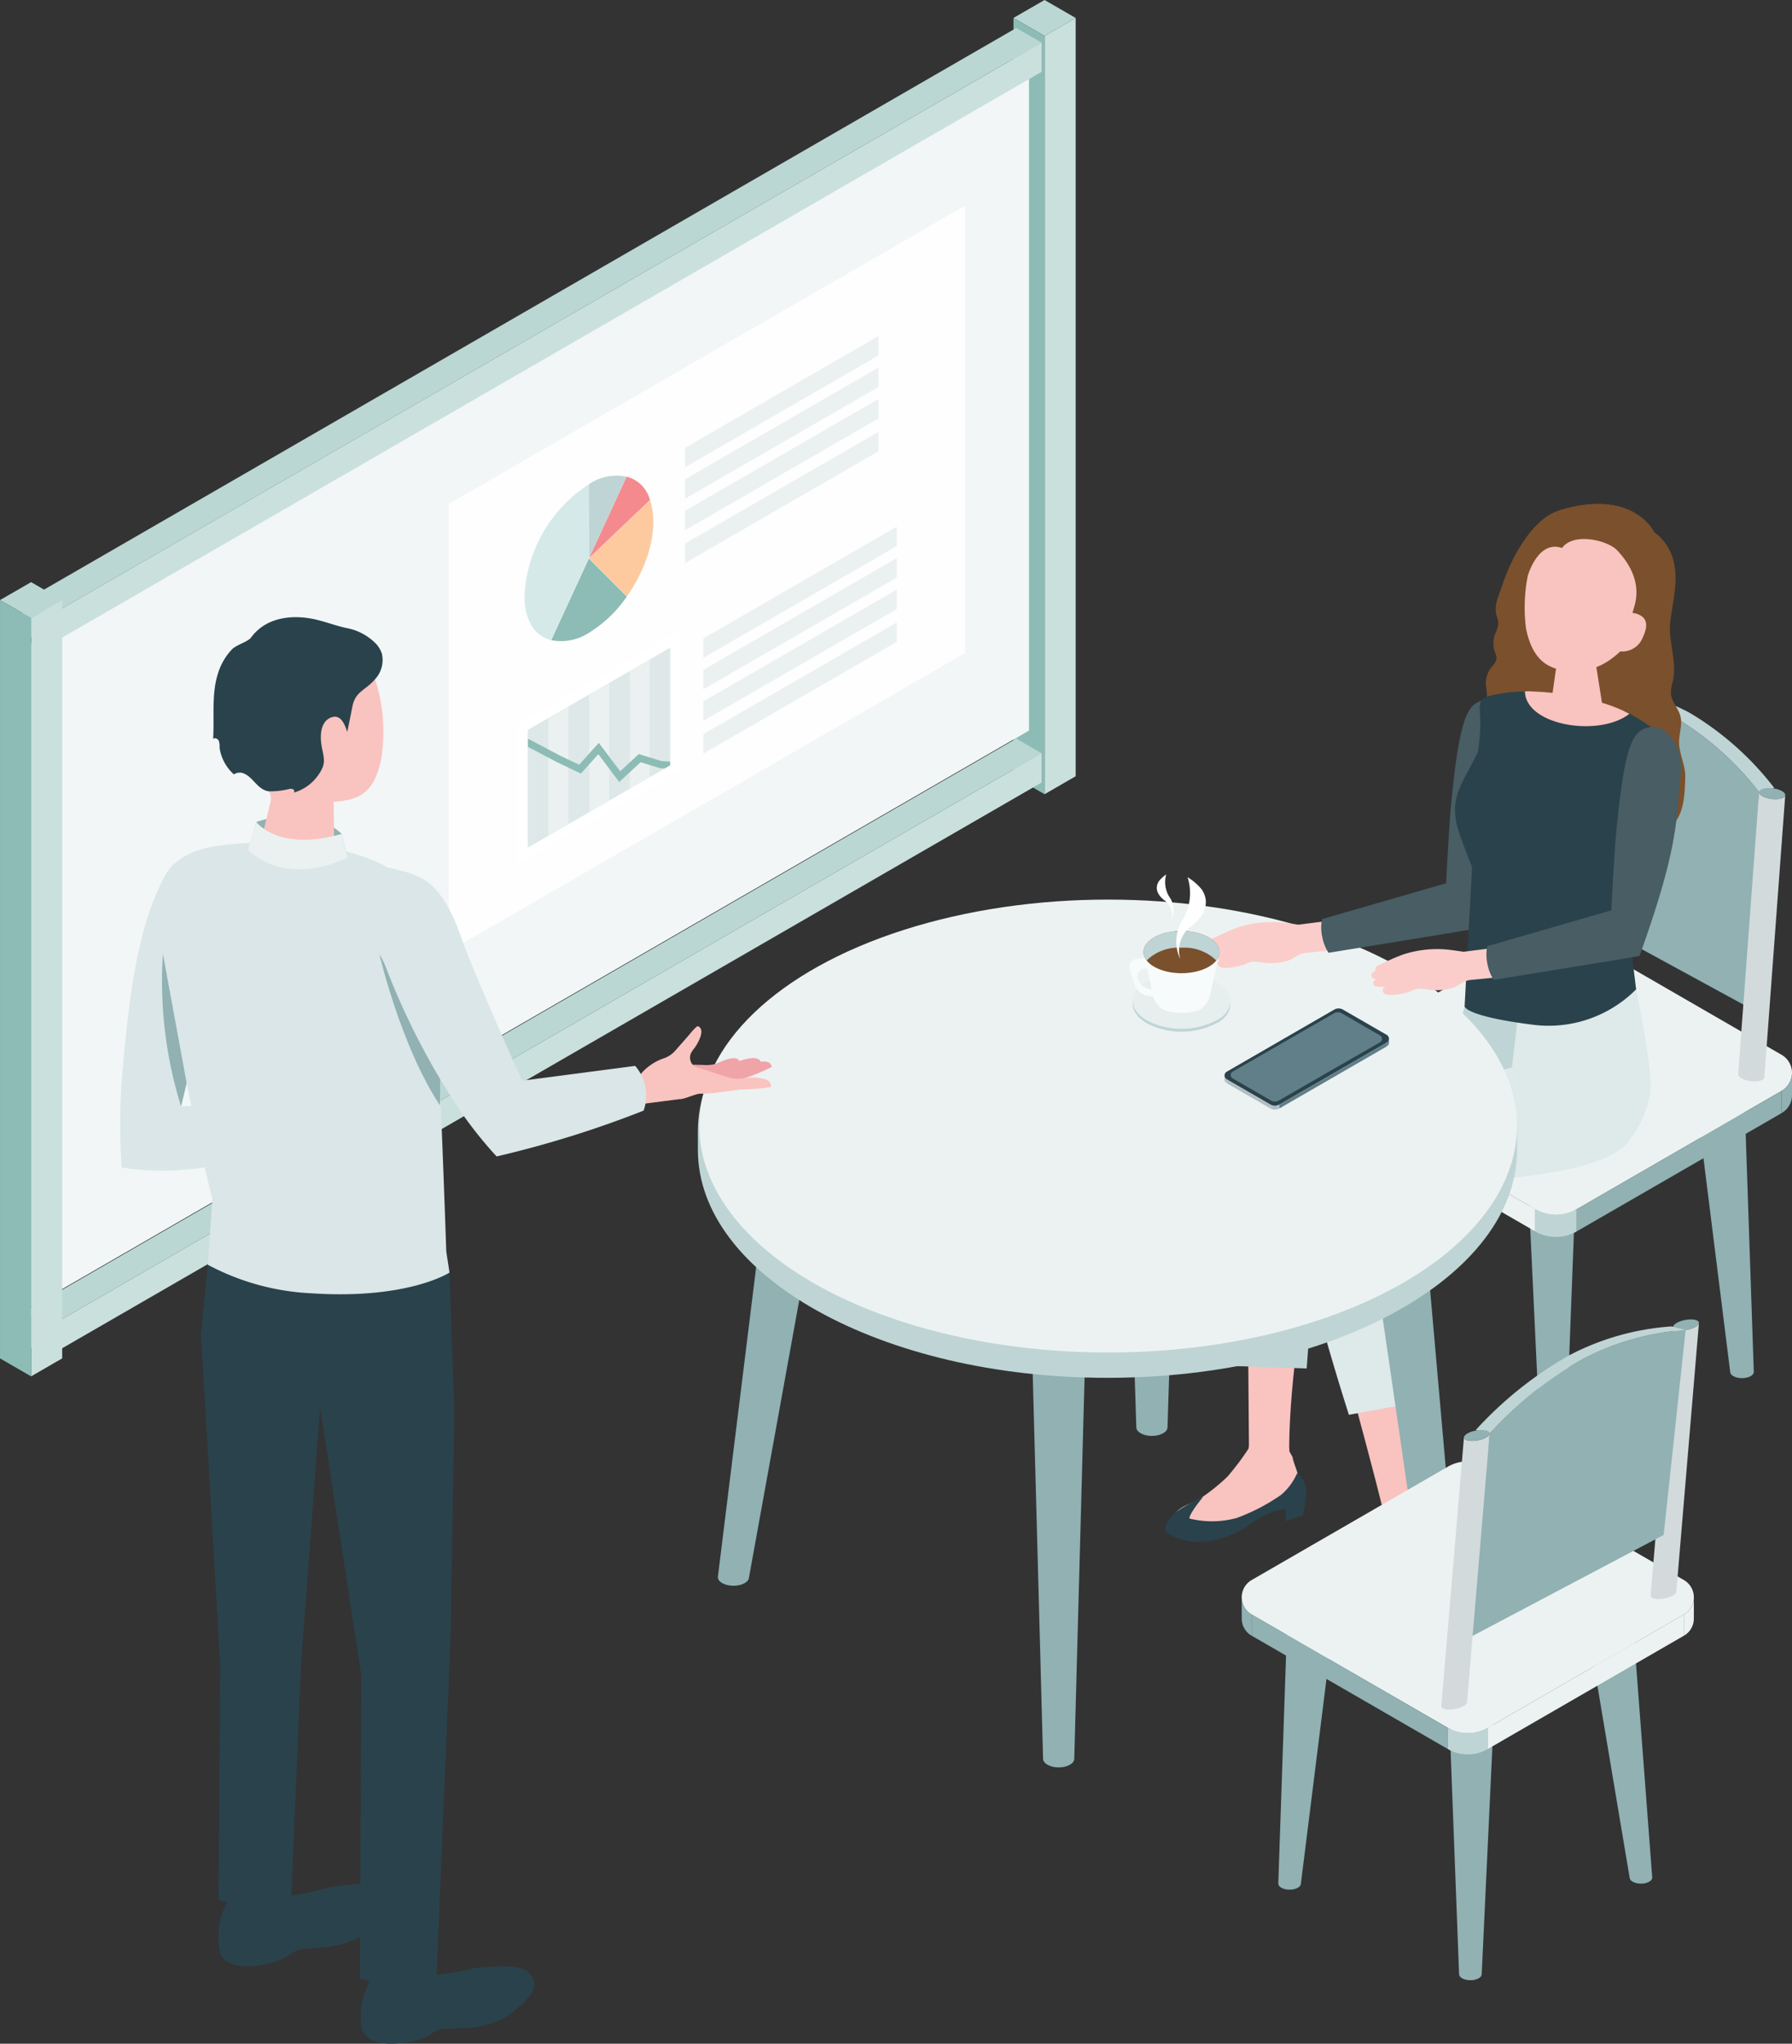 <svg xmlns="http://www.w3.org/2000/svg" xmlns:xlink="http://www.w3.org/1999/xlink" width="177.547" height="202.375" viewBox="0 0 177.547 202.375">
  <rect x="0" y="0" width="177.547" height="202.375" fill="#333333" stroke="none"/>
  <defs>
    <clipPath id="clip-path">
      <path id="SVGID" d="M488.119,735.774l14.088-8.134v11.62l-14.088,8.134Z" transform="translate(-488.119 -727.64)" fill="none"/>
    </clipPath>
  </defs>
  <g id="グループ_17358" data-name="グループ 17358" transform="translate(-54.082)">
    <g id="グループ_445" data-name="グループ 445" transform="translate(54.082)">
      <g id="グループ_437" data-name="グループ 437">
        <g id="グループ_433" data-name="グループ 433" transform="translate(100.411)">
          <path id="パス_1680" data-name="パス 1680" d="M602.774,584.71l-3.081,1.778-3.081-1.778,3.081-1.779Z" transform="translate(-596.613 -582.932)" fill="#bad7d3"/>
          <path id="パス_1681" data-name="パス 1681" d="M603.562,588.722l3.081-1.778v75.088l-3.081,1.779Z" transform="translate(-600.481 -585.165)" fill="#cae0dd"/>
          <path id="パス_1682" data-name="パス 1682" d="M599.694,588.722l-3.081-1.778v75.088l3.081,1.779Z" transform="translate(-596.613 -585.165)" fill="#8cbcb5"/>
        </g>
        <path id="パス_1683" data-name="パス 1683" d="M377.076,654.985l98.87-57.082v65.707l-98.87,57.082Z" transform="translate(-373.995 -591.265)" fill="#f2f6f6"/>
        <g id="グループ_434" data-name="グループ 434" transform="translate(2.179 73.141)">
          <path id="パス_1684" data-name="パス 1684" d="M476.059,749.356,377.55,806.23l-2.508-1.448,98.51-56.875Z" transform="translate(-375.042 -747.908)" fill="#bad7d3"/>
          <path id="パス_1685" data-name="パス 1685" d="M380.7,808.048l98.51-56.874v2.9L380.7,810.944Z" transform="translate(-378.191 -749.726)" fill="#cae0dd"/>
          <path id="パス_1686" data-name="パス 1686" d="M377.55,877.642l-2.508-1.448v2.9l2.508,1.448Z" transform="translate(-375.042 -819.32)" fill="#8cbcb5"/>
        </g>
        <g id="グループ_435" data-name="グループ 435" transform="translate(2.179 2.767)">
          <path id="パス_1687" data-name="パス 1687" d="M476.059,590.621,377.55,647.5l-2.508-1.448,98.51-56.875Z" transform="translate(-375.042 -589.173)" fill="#bad7d3"/>
          <path id="パス_1688" data-name="パス 1688" d="M380.7,649.314l98.51-56.875v2.9L380.7,652.209Z" transform="translate(-378.191 -590.991)" fill="#cae0dd"/>
          <path id="パス_1689" data-name="パス 1689" d="M377.55,718.908l-2.508-1.448v2.9l2.508,1.448Z" transform="translate(-375.042 -660.585)" fill="#8cbcb5"/>
        </g>
        <g id="グループ_436" data-name="グループ 436" transform="translate(0 57.645)">
          <path id="パス_1690" data-name="パス 1690" d="M376.288,714.733l-3.08,1.779-3.08-1.779,3.08-1.779Z" transform="translate(-370.127 -712.955)" fill="#bad7d3"/>
          <path id="パス_1691" data-name="パス 1691" d="M377.076,718.745l3.08-1.778v75.088l-3.08,1.779Z" transform="translate(-373.995 -715.188)" fill="#cae0dd"/>
          <path id="パス_1692" data-name="パス 1692" d="M373.208,718.745l-3.08-1.778v75.088l3.08,1.779Z" transform="translate(-370.127 -715.188)" fill="#8cbcb5"/>
        </g>
      </g>
      <g id="グループ_444" data-name="グループ 444" transform="translate(44.461 20.368)">
        <path id="パス_1693" data-name="パス 1693" d="M470.414,658.41l51.156-29.535v44.3l-51.156,29.535Z" transform="translate(-470.414 -628.875)" fill="#fff" opacity="0.9"/>
        <g id="グループ_442" data-name="グループ 442" transform="translate(6.77 42.037)">
          <path id="パス_1694" data-name="パス 1694" d="M485.683,733l16.114-9.3v13.955l-16.114,9.3Z" transform="translate(-485.683 -723.693)" fill="#fff" opacity="0.5"/>
          <g id="グループ_441" data-name="グループ 441" transform="translate(1.08 1.75)">
            <path id="パス_1695" data-name="パス 1695" d="M488.119,735.774l14.088-8.134v11.62l-14.088,8.134Z" transform="translate(-488.119 -727.64)" fill="#cae0dd"/>
            <path id="パス_1696" data-name="パス 1696" d="M515.357,728.8l2.013-1.162v11.62l-2.013,1.162Z" transform="translate(-503.281 -727.64)" fill="#dee8e8"/>
            <path id="パス_1697" data-name="パス 1697" d="M510.817,731.423l2.013-1.162v11.62l-2.013,1.162Z" transform="translate(-500.754 -729.099)" fill="#ebf1f1"/>
            <path id="パス_1698" data-name="パス 1698" d="M506.278,734.044l2.013-1.162V744.5l-2.013,1.162Z" transform="translate(-498.227 -730.558)" fill="#dee8e8"/>
            <path id="パス_1699" data-name="パス 1699" d="M501.738,736.665l2.013-1.162v11.62l-2.013,1.162Z" transform="translate(-495.7 -732.017)" fill="#ebf1f1"/>
            <path id="パス_1700" data-name="パス 1700" d="M497.2,739.286l2.013-1.162v11.62l-2.013,1.162Z" transform="translate(-493.173 -733.476)" fill="#dee8e8"/>
            <path id="パス_1701" data-name="パス 1701" d="M492.659,741.907l2.013-1.162v11.62l-2.013,1.162Z" transform="translate(-490.646 -734.935)" fill="#ebf1f1"/>
            <path id="パス_1702" data-name="パス 1702" d="M488.119,744.528l2.013-1.162v11.62l-2.013,1.162Z" transform="translate(-488.119 -736.394)" fill="#dee8e8"/>
            <g id="グループ_440" data-name="グループ 440">
              <g id="グループ_439" data-name="グループ 439" clip-path="url(#clip-path)">
                <g id="グループ_438" data-name="グループ 438" transform="translate(-0.444 8.935)">
                  <path id="パス_1703" data-name="パス 1703" d="M496.6,752.136l-2.069-2.75-1.725,1.917-2.346-1.115-3.343-1.761.333-.632,3.336,1.758,1.844.877,1.949-2.165,2.116,2.812,1.843-1.7,2.236.687.9.061-.048.713-.982-.067-1.922-.591Z" transform="translate(-487.117 -747.794)" fill="#8cbcb5"/>
                </g>
              </g>
            </g>
          </g>
        </g>
        <g id="グループ_443" data-name="グループ 443" transform="translate(7.503 26.714)">
          <path id="パス_1704" data-name="パス 1704" d="M507.8,694.666l-6.05,5.758,3.76,3.759C507.775,700.971,508.674,697.237,507.8,694.666Z" transform="translate(-495.36 -692.212)" fill="#fdca9f"/>
          <path id="パス_1705" data-name="パス 1705" d="M497.044,707.691l-2.141,4.644-1.585,3.437a5.066,5.066,0,0,0,3.747-.74,12.306,12.306,0,0,0,3.739-3.582Z" transform="translate(-490.666 -699.463)" fill="#8cbcb5"/>
          <path id="パス_1706" data-name="パス 1706" d="M505.485,689.4l-3.719,8.065,6.038-5.747A3.217,3.217,0,0,0,505.485,689.4Z" transform="translate(-495.369 -689.284)" fill="#f58a8e"/>
          <path id="パス_1707" data-name="パス 1707" d="M501.693,690.012l.02,7.3,1-2.159,2.723-5.906A4.876,4.876,0,0,0,501.693,690.012Z" transform="translate(-495.328 -689.131)" fill="#bfd4d5"/>
          <path id="パス_1708" data-name="パス 1708" d="M493.687,691.137a14.01,14.01,0,0,0-6.35,11.007,5.74,5.74,0,0,0,.683,2.951,3.119,3.119,0,0,0,1.957,1.459l3.731-8.091Z" transform="translate(-487.337 -690.248)" fill="#d5e9e9"/>
        </g>
        <path id="パス_1709" data-name="パス 1709" d="M523.232,669.05l19.162-11.063v1.928l-19.162,11.064Z" transform="translate(-499.816 -645.08)" fill="#ebf1f1"/>
        <path id="パス_1710" data-name="パス 1710" d="M523.232,676.081l19.162-11.063v1.928l-19.162,11.064Z" transform="translate(-499.816 -648.994)" fill="#ebf1f1"/>
        <path id="パス_1711" data-name="パス 1711" d="M523.232,683.111l19.162-11.063v1.928l-19.162,11.064Z" transform="translate(-499.816 -652.907)" fill="#ebf1f1"/>
        <path id="パス_1712" data-name="パス 1712" d="M523.232,690.443l19.162-11.063v1.928l-19.162,11.064Z" transform="translate(-499.816 -656.989)" fill="#ebf1f1"/>
        <path id="パス_1713" data-name="パス 1713" d="M527.31,711.627l19.162-11.064v1.928L527.31,713.555Z" transform="translate(-502.086 -668.781)" fill="#ebf1f1"/>
        <path id="パス_1714" data-name="パス 1714" d="M527.31,718.657l19.162-11.063v1.928L527.31,720.585Z" transform="translate(-502.086 -672.694)" fill="#ebf1f1"/>
        <path id="パス_1715" data-name="パス 1715" d="M527.31,725.687l19.162-11.063v1.928L527.31,727.616Z" transform="translate(-502.086 -676.608)" fill="#ebf1f1"/>
        <path id="パス_1716" data-name="パス 1716" d="M527.31,733.019l19.162-11.063v1.928L527.31,734.947Z" transform="translate(-502.086 -680.689)" fill="#ebf1f1"/>
      </g>
    </g>
    <g id="グループ_489" data-name="グループ 489" transform="translate(123.227 49.904)">
      <g id="グループ_455" data-name="グループ 455" transform="translate(61.631 17.332)">
        <g id="グループ_446" data-name="グループ 446" transform="translate(20.508 29.266)">
          <path id="パス_1717" data-name="パス 1717" d="M713.834,800.6c-1.364,0-2.469.511-2.469,1.142l1.206,25.286c0,.344.523.623,1.17.623s1.17-.279,1.17-.623l1.392-25.286C716.3,801.112,715.2,800.6,713.834,800.6Z" transform="translate(-711.365 -800.601)" fill="#617f88"/>
          <ellipse id="楕円形_7" data-name="楕円形 7" cx="2.469" cy="1.142" rx="2.469" ry="1.142" fill="#617f88"/>
        </g>
        <g id="グループ_447" data-name="グループ 447" transform="translate(20.508 46.277)">
          <path id="パス_1718" data-name="パス 1718" d="M713.834,838.972c-1.364,0-2.469.511-2.469,1.142l1.436,30.559c0,.344.524.623,1.17.623s1.17-.279,1.17-.623l1.162-30.559C716.3,839.483,715.2,838.972,713.834,838.972Z" transform="translate(-711.365 -838.972)" fill="#91b1b3"/>
          <ellipse id="楕円形_8" data-name="楕円形 8" cx="2.469" cy="1.142" rx="2.469" ry="1.142" fill="#b0bec3"/>
        </g>
        <g id="グループ_448" data-name="グループ 448" transform="translate(2.282 38.057)">
          <path id="パス_1719" data-name="パス 1719" d="M674.865,820.431c-1.363,0-2.469.511-2.469,1.141l-2.144,28.235c0,.344.524.623,1.17.623s1.17-.279,1.17-.623l4.741-28.235C677.334,820.942,676.229,820.431,674.865,820.431Z" transform="translate(-670.253 -820.431)" fill="#91b1b3"/>
          <path id="パス_1720" data-name="パス 1720" d="M680.025,821.573c0,.63-1.106,1.141-2.469,1.141s-2.469-.511-2.469-1.141,1.106-1.142,2.469-1.142S680.025,820.942,680.025,821.573Z" transform="translate(-672.944 -820.431)" fill="#b0bec3"/>
        </g>
        <g id="グループ_449" data-name="グループ 449" transform="translate(37.073 38.922)">
          <path id="パス_1721" data-name="パス 1721" d="M751.2,822.381c1.364,0,2.469.511,2.469,1.142l.973,28.546c0,.345-.524.623-1.17.623s-1.17-.279-1.17-.623l-3.571-28.546C748.729,822.892,749.835,822.381,751.2,822.381Z" transform="translate(-748.729 -822.381)" fill="#91b1b3"/>
          <path id="パス_1722" data-name="パス 1722" d="M748.729,823.523c0,.63,1.105,1.142,2.469,1.142s2.469-.511,2.469-1.142-1.106-1.142-2.469-1.142S748.729,822.892,748.729,823.523Z" transform="translate(-748.729 -822.381)" fill="#b0bec3"/>
        </g>
        <g id="グループ_451" data-name="グループ 451" transform="translate(0 24.949)">
          <g id="グループ_450" data-name="グループ 450">
            <path id="パス_1723" data-name="パス 1723" d="M690.552,818.419,710.847,806.7a2.061,2.061,0,0,0,0-3.57l-20.294-11.717a4.121,4.121,0,0,0-4.122,0l-20.294,11.717a2.061,2.061,0,0,0,0,3.57l20.294,11.717A4.122,4.122,0,0,0,690.552,818.419Z" transform="translate(-665.106 -790.863)" fill="#ecf2f2"/>
          </g>
          <path id="パス_1724" data-name="パス 1724" d="M687.725,838.306,667.43,826.589v2.2L687.725,840.5Z" transform="translate(-666.4 -810.75)" fill="#ecf2f2"/>
          <path id="パス_1725" data-name="パス 1725" d="M722.5,838.306,742.8,826.589v2.2L722.5,840.5Z" transform="translate(-697.057 -810.75)" fill="#91b1b3"/>
          <path id="パス_1726" data-name="パス 1726" d="M666.137,826.535a2.041,2.041,0,0,1-1.031-1.783v-2.2a2.042,2.042,0,0,0,1.031,1.792Z" transform="translate(-665.106 -808.5)" fill="#ecf2f2"/>
          <path id="パス_1727" data-name="パス 1727" d="M768.279,826.535a2.041,2.041,0,0,0,1.03-1.783v-2.2a2.042,2.042,0,0,1-1.03,1.792Z" transform="translate(-722.538 -808.5)" fill="#91b1b3"/>
          <path id="パス_1728" data-name="パス 1728" d="M717.328,855.213v-2.2a4.121,4.121,0,0,1-4.122,0v2.2A4.122,4.122,0,0,0,717.328,855.213Z" transform="translate(-691.881 -825.462)" fill="#bfd4d5"/>
        </g>
        <g id="グループ_454" data-name="グループ 454" transform="translate(21.615)">
          <g id="グループ_452" data-name="グループ 452">
            <path id="パス_1729" data-name="パス 1729" d="M718.523,734.993c-.021.295.544.6,1.26.684s1.314-.089,1.335-.383-.543-.6-1.26-.685S718.544,734.7,718.523,734.993Z" transform="translate(-716.456 -734.589)" fill="#91b1b3"/>
            <path id="パス_1730" data-name="パス 1730" d="M716.456,763.737l2.067-27.935c-.021.294-.618.466-1.335.383s-1.281-.389-1.26-.684l-2.067,27.936c-.021.294.544.6,1.26.684S716.435,764.032,716.456,763.737Z" transform="translate(-713.861 -735.097)" fill="#d2dadc"/>
          </g>
          <path id="パス_1731" data-name="パス 1731" d="M718.911,758.335l18.565,10.114,1.088-21.291a29.675,29.675,0,0,0-8.368-7.425,23.188,23.188,0,0,0-10.2-2.688Z" transform="translate(-716.672 -735.955)" fill="#91b1b3"/>
          <path id="パス_1732" data-name="パス 1732" d="M721.366,736.51a23.187,23.187,0,0,1,10.2,2.688,29.675,29.675,0,0,1,8.367,7.426l1.494-.426a29.687,29.687,0,0,0-8.367-7.426,23.185,23.185,0,0,0-10.2-2.688Z" transform="translate(-718.039 -735.421)" fill="#bfd4d5"/>
          <g id="グループ_453" data-name="グループ 453" transform="translate(19.824 10.798)">
            <path id="パス_1733" data-name="パス 1733" d="M763.238,759.349c-.021.295.544.6,1.26.684s1.314-.089,1.335-.384-.543-.6-1.26-.684S763.259,759.054,763.238,759.349Z" transform="translate(-761.171 -758.945)" fill="#91b1b3"/>
            <path id="パス_1734" data-name="パス 1734" d="M761.171,788.093l2.067-27.936c-.02.295-.618.466-1.335.384s-1.281-.389-1.26-.684l-2.067,27.935c-.02.295.543.6,1.26.684S761.151,788.388,761.171,788.093Z" transform="translate(-758.576 -759.453)" fill="#d2dadc"/>
          </g>
        </g>
      </g>
      <g id="グループ_460" data-name="グループ 460" transform="translate(46.316 48.064)">
        <g id="グループ_459" data-name="グループ 459">
          <g id="グループ_456" data-name="グループ 456" transform="translate(0.836 44.301)">
            <path id="パス_1735" data-name="パス 1735" d="M643.888,906.562l.32.569c.191.975.772,1.878.665,2.871a2.321,2.321,0,0,1-1.761,2.171l-1.761.315-3.171,1.708a5.162,5.162,0,0,1-4.027.628c-1.093-.348-1.226-.474-1.621-1.31-.494-1.047,1.318-1.678,2.2-2.047a19.454,19.454,0,0,0,3.039-2.388,26.582,26.582,0,0,0,2.179-2.914Z" transform="translate(-632.449 -905.132)" fill="#f9c3c0"/>
            <path id="パス_1736" data-name="パス 1736" d="M653.175,905.264c.039-.77-.737-1.369-2.007-1.426s-1.994.5-2.033,1.266.622,1.464,1.892,1.522S653.136,906.034,653.175,905.264Z" transform="translate(-641.736 -903.834)" fill="#f9c3c0"/>
          </g>
          <path id="パス_1737" data-name="パス 1737" d="M655.711,851.839c-2.954,13.617-2.742,21.843-2.742,21.843l-3.992-.357-.214-26.227S654.847,849.922,655.711,851.839Z" transform="translate(-640.694 -827.95)" fill="#f9c3c0"/>
          <path id="パス_1738" data-name="パス 1738" d="M634.306,914.334s-1.354,1.587-1.365,2.137a9.3,9.3,0,0,0,4.669-.046A19.433,19.433,0,0,0,642,914.151a5.782,5.782,0,0,0,1.612-2.164,2.271,2.271,0,0,1,.883,2,12.986,12.986,0,0,1-.3,2.172l-1.731.578.039-1.142s-1.352-.217-3.812,1.624c-.783.586-4.466,2.654-7.7.817-1.042-.592.065-1.706.646-2.225A17.317,17.317,0,0,1,634.306,914.334Z" transform="translate(-630.562 -864.071)" fill="#2a424b"/>
          <path id="パス_1739" data-name="パス 1739" d="M667.823,811.923s-17.8,4.123-20.365,5.324c-1.494,4.459-1.19,26.068-1.19,26.068l7.026.237,1.549-21.137s16.133-3.257,20.51-2.939l2.2-10.766-8.61-1.025Z" transform="translate(-639.291 -806.01)" fill="#bfd4d5"/>
          <g id="グループ_457" data-name="グループ 457" transform="translate(15.495 49.145)">
            <path id="パス_1740" data-name="パス 1740" d="M675.673,919.892l.151.422c.3.828.947,1.55.965,2.426a2.07,2.07,0,0,1-1.253,2.194l-1.711.049-2.791,2.155a4.49,4.49,0,0,1-3.426,1c-1.066-.182-1.5-.3-1.97-.984-.588-.857,1.036-1.606,1.818-2.024a12.491,12.491,0,0,0,2.217-2.234,9.287,9.287,0,0,0,1.625-1.935l.615-1.285Z" transform="translate(-665.512 -917.498)" fill="#f9c3c0"/>
            <path id="パス_1741" data-name="パス 1741" d="M683.637,917.154c-.065-.723-1.178-2.5-2.371-2.389s-1.5,1.756-1.439,2.479a1.509,1.509,0,0,0,1.769,1.425C682.788,918.556,683.7,917.877,683.637,917.154Z" transform="translate(-673.476 -914.76)" fill="#f9c3c0"/>
          </g>
          <g id="グループ_458" data-name="グループ 458" transform="translate(15.358 26.514)">
            <path id="パス_1742" data-name="パス 1742" d="M673.059,866.934c.6,8.513,1.295,13.49,2.442,21.8-1.492.251-2.49.189-3.984.447-2.36-9.617-4.4-15.709-6.315-25.473Z" transform="translate(-665.203 -863.712)" fill="#f9c3c0"/>
          </g>
          <path id="パス_1743" data-name="パス 1743" d="M666.491,927.358a7.964,7.964,0,0,0-1.166,1.329,5.826,5.826,0,0,0,3.983-.368,31.072,31.072,0,0,0,4.388-2.274,5.78,5.78,0,0,0,1.612-2.164,2.269,2.269,0,0,1,.883,2,4.959,4.959,0,0,1-.129,2.023l-1.767.769-.1-1.183s-.858-.4-2.509,1.545c-.633.746-4.668,3.23-7.9,1.393-1.042-.592-.082-1.369.5-1.889A10.821,10.821,0,0,1,666.491,927.358Z" transform="translate(-648.801 -870.692)" fill="#2a424b"/>
          <path id="パス_1744" data-name="パス 1744" d="M680.546,806.363l11.689-2.455s1.634,7.63,1.411,10.192a10.688,10.688,0,0,1-2.442,5.225c-2.695,2.427-8.371,2.894-14.052,3.608s-9.594,1.324-9.594,1.324l2.8,20.581-6.578,1.2s-6.924-21.4-6.154-27.485c2.975-2.193,22.305-6.905,22.305-6.905Z" transform="translate(-645.595 -803.908)" fill="#dee9e9"/>
        </g>
      </g>
      <g id="グループ_467" data-name="グループ 467" transform="translate(0 39.176)">
        <g id="グループ_465" data-name="グループ 465" transform="translate(1.977 10.211)">
          <g id="グループ_461" data-name="グループ 461" transform="translate(40.173)">
            <path id="パス_1745" data-name="パス 1745" d="M624,806.89c-1.564,0-2.831.7-2.831,1.574l1.285,40.466c0,.474.692.859,1.545.859s1.546-.385,1.546-.859l1.286-40.466C626.828,807.595,625.56,806.89,624,806.89Z" transform="translate(-621.166 -806.89)" fill="#91b1b3"/>
            <path id="パス_1746" data-name="パス 1746" d="M626.828,808.464c0,.869-1.268,1.574-2.832,1.574s-2.831-.7-2.831-1.574,1.268-1.574,2.831-1.574S626.828,807.595,626.828,808.464Z" transform="translate(-621.165 -806.89)" fill="#91b1b3"/>
          </g>
          <g id="グループ_462" data-name="グループ 462" transform="translate(30.937 25.555)">
            <path id="パス_1747" data-name="パス 1747" d="M603.164,864.532c-1.563,0-2.831.7-2.831,1.574l1.286,47.735c0,.474.692.859,1.545.859s1.546-.384,1.546-.859L606,866.106C606,865.237,604.728,864.532,603.164,864.532Z" transform="translate(-600.333 -864.532)" fill="#91b1b3"/>
            <path id="パス_1748" data-name="パス 1748" d="M606,866.106c0,.869-1.268,1.574-2.832,1.574s-2.831-.7-2.831-1.574,1.268-1.574,2.831-1.574S606,865.237,606,866.106Z" transform="translate(-600.333 -864.532)" fill="#91b1b3"/>
          </g>
          <g id="グループ_463" data-name="グループ 463" transform="translate(0 10.78)">
            <path id="パス_1749" data-name="パス 1749" d="M538.888,831.2c-1.564,0-2.831.7-2.831,1.574l-5.505,44.53c0,.474.692.859,1.545.859s1.546-.385,1.546-.859l8.076-44.53C541.718,831.909,540.451,831.2,538.888,831.2Z" transform="translate(-530.551 -831.205)" fill="#91b1b3"/>
            <path id="パス_1750" data-name="パス 1750" d="M548.631,832.779c0,.87-1.268,1.574-2.831,1.574s-2.832-.7-2.832-1.574,1.268-1.574,2.832-1.574S548.631,831.909,548.631,832.779Z" transform="translate(-537.463 -831.205)" fill="#91b1b3"/>
          </g>
          <g id="グループ_464" data-name="グループ 464" transform="translate(64.041 17.047)">
            <path id="パス_1751" data-name="パス 1751" d="M677.834,845.342c1.564,0,2.831.705,2.831,1.574l3.96,44.96c0,.474-.692.859-1.545.859s-1.545-.385-1.545-.859L675,846.916C675,846.047,676.271,845.342,677.834,845.342Z" transform="translate(-675.003 -845.342)" fill="#91b1b3"/>
            <ellipse id="楕円形_9" data-name="楕円形 9" cx="2.831" cy="1.574" rx="2.831" ry="1.574" transform="translate(0 0)" fill="#91b1b3"/>
          </g>
        </g>
        <g id="グループ_466" data-name="グループ 466">
          <path id="パス_1752" data-name="パス 1752" d="M566.671,784.727c-22.411,0-40.578,10.1-40.578,22.559v1.853c0,12.459,18.168,22.56,40.578,22.56s40.579-10.1,40.579-22.56v-1.853C607.249,794.827,589.081,784.727,566.671,784.727Z" transform="translate(-526.092 -784.342)" fill="#bfd4d5"/>
          <ellipse id="楕円形_10" data-name="楕円形 10" cx="40.504" cy="22.425" rx="40.504" ry="22.425" transform="translate(0.142)" fill="#ecf2f2"/>
        </g>
      </g>
      <g id="グループ_477" data-name="グループ 477" transform="translate(53.881 80.749)">
        <g id="グループ_468" data-name="グループ 468" transform="translate(20.033 18.224)">
          <path id="パス_1753" data-name="パス 1753" d="M695.178,918.739c1.306,0,2.365.489,2.365,1.093l-1.155,24.219c0,.329-.5.6-1.12.6s-1.121-.267-1.121-.6l-1.333-24.219C692.814,919.229,693.873,918.739,695.178,918.739Z" transform="translate(-692.813 -918.739)" fill="#617f88"/>
          <path id="パス_1754" data-name="パス 1754" d="M692.813,919.833c0,.6,1.059,1.093,2.365,1.093s2.365-.489,2.365-1.093-1.059-1.094-2.365-1.094S692.813,919.229,692.813,919.833Z" transform="translate(-692.813 -918.739)" fill="#617f88"/>
        </g>
        <g id="グループ_469" data-name="グループ 469" transform="translate(20.424 34.479)">
          <path id="パス_1755" data-name="パス 1755" d="M696.06,955.4c1.306,0,2.365.489,2.365,1.093l-1.376,29.268c0,.33-.5.6-1.12.6s-1.121-.267-1.121-.6L693.695,956.5C693.695,955.892,694.754,955.4,696.06,955.4Z" transform="translate(-693.695 -955.403)" fill="#91b1b3"/>
          <ellipse id="楕円形_11" data-name="楕円形 11" cx="2.365" cy="1.094" rx="2.365" ry="1.094" fill="#b0bec3"/>
        </g>
        <g id="グループ_470" data-name="グループ 470" transform="translate(33.892 27.135)">
          <path id="パス_1756" data-name="パス 1756" d="M726.44,938.838c1.306,0,2.364.49,2.364,1.094l2.053,27.042c0,.33-.5.6-1.12.6s-1.121-.267-1.121-.6l-4.541-27.042C724.075,939.328,725.134,938.838,726.44,938.838Z" transform="translate(-724.075 -938.838)" fill="#91b1b3"/>
          <path id="パス_1757" data-name="パス 1757" d="M724.074,939.932c0,.6,1.059,1.094,2.365,1.094s2.365-.49,2.365-1.094-1.059-1.094-2.365-1.094S724.074,939.328,724.074,939.932Z" transform="translate(-724.074 -938.838)" fill="#b0bec3"/>
        </g>
        <g id="グループ_471" data-name="グループ 471" transform="translate(3.627 27.434)">
          <path id="パス_1758" data-name="パス 1758" d="M659.1,939.513c-1.306,0-2.365.49-2.365,1.093l-.932,27.34c0,.329.5.6,1.12.6s1.121-.267,1.121-.6l3.42-27.34C661.468,940,660.41,939.513,659.1,939.513Z" transform="translate(-655.807 -939.513)" fill="#91b1b3"/>
          <path id="パス_1759" data-name="パス 1759" d="M662.638,940.606c0,.6-1.059,1.094-2.365,1.094s-2.365-.489-2.365-1.094,1.059-1.093,2.365-1.093S662.638,940,662.638,940.606Z" transform="translate(-656.977 -939.513)" fill="#b0bec3"/>
        </g>
        <g id="グループ_473" data-name="グループ 473" transform="translate(0 14.051)">
          <g id="グループ_472" data-name="グループ 472">
            <path id="パス_1760" data-name="パス 1760" d="M668.051,935.718,648.614,924.5a1.974,1.974,0,0,1,0-3.419l19.437-11.222a3.947,3.947,0,0,1,3.948,0l19.437,11.222a1.974,1.974,0,0,1,0,3.419L672,935.718A3.948,3.948,0,0,1,668.051,935.718Z" transform="translate(-647.627 -909.326)" fill="#ecf2f2"/>
          </g>
          <path id="パス_1761" data-name="パス 1761" d="M702.6,954.765l19.437-11.222v2.1L702.6,956.868Z" transform="translate(-678.228 -928.373)" fill="#ecf2f2"/>
          <path id="パス_1762" data-name="パス 1762" d="M669.29,954.765l-19.437-11.222v2.1l19.437,11.222Z" transform="translate(-648.866 -928.373)" fill="#91b1b3"/>
          <path id="パス_1763" data-name="パス 1763" d="M746.442,943.491a1.957,1.957,0,0,0,.987-1.708v-2.111a1.955,1.955,0,0,1-.987,1.716Z" transform="translate(-702.633 -926.218)" fill="#ecf2f2"/>
          <path id="パス_1764" data-name="パス 1764" d="M648.614,943.491a1.957,1.957,0,0,1-.987-1.708v-2.111a1.956,1.956,0,0,0,.987,1.716Z" transform="translate(-647.627 -926.218)" fill="#91b1b3"/>
          <path id="パス_1765" data-name="パス 1765" d="M693.695,970.958v-2.1a3.947,3.947,0,0,0,3.948,0v2.1A3.947,3.947,0,0,1,693.695,970.958Z" transform="translate(-673.271 -942.463)" fill="#bfd4d5"/>
        </g>
        <g id="グループ_476" data-name="グループ 476" transform="translate(19.778)">
          <g id="グループ_474" data-name="グループ 474" transform="translate(20.735)">
            <path id="パス_1766" data-name="パス 1766" d="M746.6,877.989c-.025.281-.615.591-1.318.694s-1.253-.042-1.228-.323.614-.591,1.318-.694S746.629,877.708,746.6,877.989Z" transform="translate(-741.818 -877.633)" fill="#91b1b3"/>
            <path id="パス_1767" data-name="パス 1767" d="M739.007,905.41l2.24-26.6c-.025.281.525.425,1.228.323s1.293-.413,1.318-.694l-2.24,26.6c-.025.281-.614.591-1.318.694S738.983,905.691,739.007,905.41Z" transform="translate(-739.006 -878.08)" fill="#d2dadc"/>
          </g>
          <path id="パス_1768" data-name="パス 1768" d="M717.541,900.292l-19.417,10.255,2.176-20.291a37.725,37.725,0,0,1,9.186-7.359,25.542,25.542,0,0,1,10.231-2.9Z" transform="translate(-695.514 -878.951)" fill="#91b1b3"/>
          <path id="パス_1769" data-name="パス 1769" d="M720.724,879.551a25.544,25.544,0,0,0-10.231,2.9,37.725,37.725,0,0,0-9.186,7.359l-1.374-.358a37.7,37.7,0,0,1,9.186-7.359,25.55,25.55,0,0,1,10.231-2.9Z" transform="translate(-696.521 -878.501)" fill="#bfd4d5"/>
          <g id="グループ_475" data-name="グループ 475" transform="translate(0 10.949)">
            <path id="パス_1770" data-name="パス 1770" d="M699.835,902.685c-.024.281-.615.591-1.318.694s-1.252-.042-1.228-.323.614-.591,1.318-.694S699.86,902.4,699.835,902.685Z" transform="translate(-695.049 -902.33)" fill="#91b1b3"/>
            <path id="パス_1771" data-name="パス 1771" d="M692.238,930.107l2.24-26.6c-.025.281.525.425,1.228.323s1.293-.413,1.317-.694l-2.239,26.6c-.025.281-.615.592-1.318.694S692.213,930.387,692.238,930.107Z" transform="translate(-692.237 -902.776)" fill="#d2dadc"/>
          </g>
        </g>
      </g>
      <g id="グループ_480" data-name="グループ 480" transform="translate(52.178 49.956)">
        <g id="グループ_478" data-name="グループ 478" transform="translate(0)">
          <path id="パス_1772" data-name="パス 1772" d="M649.216,817.7l10.641-6.143a.44.44,0,0,0,0-.762l-4.331-2.5a.878.878,0,0,0-.88,0l-10.641,6.143a.44.44,0,0,0,0,.762l4.331,2.5A.877.877,0,0,0,649.216,817.7Z" transform="translate(-643.785 -808.176)" fill="#2a424b"/>
        </g>
        <path id="パス_1773" data-name="パス 1773" d="M648.612,826.518l-4.331-2.5v.381l4.331,2.5Z" transform="translate(-644.061 -816.994)" fill="#b0bec3"/>
        <path id="パス_1774" data-name="パス 1774" d="M656.034,821.943l10.641-6.143v.381l-10.641,6.143Z" transform="translate(-650.603 -812.42)" fill="#617f88"/>
        <path id="パス_1775" data-name="パス 1775" d="M644.005,823.918a.436.436,0,0,1-.22-.381v-.382a.435.435,0,0,0,.22.382Z" transform="translate(-643.785 -816.514)" fill="#b0bec3"/>
        <path id="パス_1776" data-name="パス 1776" d="M680.036,815.7a.436.436,0,0,0,.22-.38v-.382a.436.436,0,0,1-.22.382Z" transform="translate(-663.964 -811.94)" fill="#617f88"/>
        <path id="パス_1777" data-name="パス 1777" d="M654.93,830.037v-.38a.879.879,0,0,1-.88,0v.38A.878.878,0,0,0,654.93,830.037Z" transform="translate(-649.499 -820.133)" fill="#b0bec3"/>
        <g id="グループ_479" data-name="グループ 479" transform="translate(0.612 0.378)">
          <path id="パス_1778" data-name="パス 1778" d="M649.931,817.77l10.036-5.776a.386.386,0,0,0,0-.668l-3.8-2.195a.772.772,0,0,0-.772,0l-10.036,5.776a.386.386,0,0,0,0,.668l3.8,2.195A.771.771,0,0,0,649.931,817.77Z" transform="translate(-645.165 -809.028)" fill="#617f88"/>
        </g>
      </g>
      <g id="グループ_485" data-name="グループ 485" transform="translate(50.366)">
        <g id="グループ_481" data-name="グループ 481" transform="translate(0 19.407)">
          <path id="パス_1779" data-name="パス 1779" d="M648.824,788.971s-1.1-.168-1.563-.213a10.847,10.847,0,0,0-4.256.43l-.16.05a21.287,21.287,0,0,0-2.2.96c-.186.085-.5.142-.55.405,0,.011,0,.246.026.232-.009,0-.426.207-.42.46,0,.2.127.381.471.4,0,0-.278.13-.291.368s.21.328.328.352.954.059.954.059-.306.047-.336.235c-.164,1,2.33.344,2.7.193a3.482,3.482,0,0,1,.7-.252,3.3,3.3,0,0,1,1.046.071,5.981,5.981,0,0,0,2.315-.118c.712-.179,1.142-.721,1.86-.831l2.819-.273-.351-2.919Z" transform="translate(-639.698 -766.717)" fill="#facdcb"/>
          <path id="パス_1780" data-name="パス 1780" d="M683.548,740.129c1.575,1.761,1.114,3.352.848,6.685-.326,4.076-1.257,7.934-3.828,15.128-2.416.419-14.445,2.363-14.445,2.363a4.318,4.318,0,0,1-.618-1.556,4.265,4.265,0,0,1-.023-1.781l12.292-3.549s.279-5.7.51-8c.336-3.328.788-7.5,1.738-9.046A2.078,2.078,0,0,1,683.548,740.129Z" transform="translate(-654.006 -739.268)" fill="#485d64"/>
        </g>
        <g id="グループ_483" data-name="グループ 483" transform="translate(24.646)">
          <g id="グループ_482" data-name="グループ 482" transform="translate(2.327)">
            <path id="パス_1781" data-name="パス 1781" d="M702.017,709.265a2.545,2.545,0,0,1,.136-.8,3.389,3.389,0,0,0,.351-1.186,3.171,3.171,0,0,0-.167-.693c-.3-1.078.213-2,.542-2.993a18.5,18.5,0,0,1,1.364-3.155c1.731-3.113,3.28-4.026,4.778-4.441,6.941-1.923,8.918,2.29,8.918,2.29a4.863,4.863,0,0,1,1.8,2.425c.694,2.135.1,4.15-.18,6.287s.7,3.942.221,6.109a3.855,3.855,0,0,0-.168,1.244c.081.725.653,1.3.885,1.99.315.94-.089,1.806-.084,2.742.007,1.2.654,2.292.611,3.508-.052,1.475-.068,3.344-1.1,4.516a4.144,4.144,0,0,1-2.633,1.189c-.977.123-1.97.073-2.945.211-1.155.163-2.259.585-3.4.808a4.733,4.733,0,0,1-3.4-.391,10.936,10.936,0,0,1-1.47-1.3A6.908,6.908,0,0,0,704,726.331a7.575,7.575,0,0,1-2.17-.988,4.293,4.293,0,0,1-1.189-2.124c-.317-1.048.179-2.051.341-3.134a18.215,18.215,0,0,0,.325-6.418,2.508,2.508,0,0,1,.455-1.919c.236-.315.563-.615.563-1.008a1.828,1.828,0,0,0-.163-.594A2.571,2.571,0,0,1,702.017,709.265Z" transform="translate(-700.539 -695.494)" fill="#7b502c"/>
            <path id="パス_1782" data-name="パス 1782" d="M719.3,728.183c1.227,0,1.88.685,1.882,1.283l.63,4c-.055.693-1.233,1.259-2.63,1.262s-2.485-.557-2.43-1.25l.595-4.189C717.395,728.685,718.074,728.186,719.3,728.183Z" transform="translate(-709.563 -713.691)" fill="#f9c3c0"/>
            <path id="パス_1783" data-name="パス 1783" d="M719.187,699.05c4.378.862,4.966,4.383,4.211,8.378-2.095,4.437-4.708,6.157-6.563,6.337-2.26.22-5.026.273-5.88-4.135a16.232,16.232,0,0,1,1.176-8.4C712.87,699.891,714.809,698.187,719.187,699.05Z" transform="translate(-706.251 -697.343)" fill="#f9c3c0"/>
            <path id="パス_1784" data-name="パス 1784" d="M714.614,699.855c1.149-1.585,4.528-.764,5.465.232,3.151,3.354,1.416,5.941,1.54,6.223a6.318,6.318,0,0,1-.083,3.49c.326-.308.737-.542,1.07-.86a10.259,10.259,0,0,0,1.123-1.287,10.877,10.877,0,0,0,1.772-3.49,5.226,5.226,0,0,0-1.764-5.876s-1.977-4.213-8.918-2.29a4.979,4.979,0,0,0-3.583,6.563S712.248,699.03,714.614,699.855Z" transform="translate(-706.337 -695.494)" fill="#7b502c"/>
            <path id="パス_1785" data-name="パス 1785" d="M731.7,720.975s.356-1.471,1.6-1.035c1.058.371,1.123,1.167.574,2.346a2.182,2.182,0,0,1-2.4,1.35C730.713,723.457,731.7,720.975,731.7,720.975Z" transform="translate(-717.599 -709.058)" fill="#f9c3c0"/>
          </g>
          <path id="パス_1786" data-name="パス 1786" d="M710.558,737.351c5.152.166,10.237,1.955,10.42,3.113.349,2.209-3.338,2.011-5.017,2.06-2.808.08-7.275-1.158-7.107-4.653C708.888,737.169,710.558,737.351,710.558,737.351Z" transform="translate(-702.838 -718.782)" fill="#f9c3c0"/>
          <path id="パス_1787" data-name="パス 1787" d="M696.242,768.532s-.011.961,6.6,1.808a12.232,12.232,0,0,0,10.395-3.482l-1.206-9.865s5.336-9.264,4.9-13.345c-.17-1.593-2.776-3.233-4.338-4.094-2.978,2.373-10.321,1.19-10.371-2.2a15.932,15.932,0,0,0-3.5.442c-1.278.245-.946,1.181-.918,2.528a22.6,22.6,0,0,1-.241,3.036s-.515,1.036-1.055,2.029c-1.041,1.913-1.532,3.213-.994,5.324.266,1.042,1.468,4.044,1.468,4.044Z" transform="translate(-695.29 -718.793)" fill="#2a424b"/>
        </g>
        <g id="グループ_484" data-name="グループ 484" transform="translate(16.366 22.09)">
          <path id="パス_1788" data-name="パス 1788" d="M685.739,795.023s-1.1-.168-1.563-.214a10.877,10.877,0,0,0-4.255.43l-.16.051a21.289,21.289,0,0,0-2.2.96c-.186.085-.5.142-.55.4,0,.012,0,.246.026.232-.009,0-.426.207-.42.459,0,.2.127.381.471.4,0,0-.278.13-.291.369s.21.328.328.353.954.058.954.058-.306.047-.336.236c-.164,1,2.33.343,2.7.193a3.477,3.477,0,0,1,.7-.252,3.3,3.3,0,0,1,1.046.071,5.982,5.982,0,0,0,2.315-.118c.711-.179,1.142-.72,1.86-.831l2.819-.274-.352-2.918Z" transform="translate(-676.613 -772.769)" fill="#facdcb"/>
          <path id="パス_1789" data-name="パス 1789" d="M720.463,746.18c1.575,1.762,1.115,3.353.848,6.685-.326,4.077-1.257,7.934-3.828,15.129-2.416.419-14.445,2.363-14.445,2.363a4.319,4.319,0,0,1-.618-1.556,4.275,4.275,0,0,1-.023-1.781l12.293-3.549s.278-5.7.51-8c.336-3.328.788-7.5,1.737-9.046A2.079,2.079,0,0,1,720.463,746.18Z" transform="translate(-690.921 -745.32)" fill="#485d64"/>
        </g>
      </g>
      <g id="グループ_488" data-name="グループ 488" transform="translate(42.747 36.691)">
        <g id="グループ_487" data-name="グループ 487" transform="translate(0 5.593)">
          <path id="パス_1790" data-name="パス 1790" d="M624.239,802.034c-1.624,1.186-1.22,2.909.9,3.849a7.553,7.553,0,0,0,6.787-.446c1.624-1.186,1.22-2.909-.9-3.849A7.553,7.553,0,0,0,624.239,802.034Z" transform="translate(-622.92 -796.507)" fill="#bfd4d5"/>
          <path id="パス_1791" data-name="パス 1791" d="M624.239,801.4c-1.624,1.185-1.22,2.909.9,3.849a7.553,7.553,0,0,0,6.787-.445c1.624-1.186,1.22-2.909-.9-3.849A7.551,7.551,0,0,0,624.239,801.4Z" transform="translate(-622.92 -796.155)" fill="#e6eeee"/>
          <path id="パス_1792" data-name="パス 1792" d="M624.533,797.882l-.444.02a.817.817,0,0,0-.738,1.08l-.024-.068a1.525,1.525,0,0,0,1.443,1.032l.217.634-.079.062h-.3a1.788,1.788,0,0,1-1.557-1.08l-.489-1.513a.818.818,0,0,1,.646-1.1l1-.148Z" transform="translate(-622.513 -794.175)" fill="#f8fbfb"/>
          <g id="グループ_486" data-name="グループ 486" transform="translate(1.404)">
            <path id="パス_1793" data-name="パス 1793" d="M632.6,795.751l-.356,1.572a2.016,2.016,0,0,1-1.571,1.542,6.667,6.667,0,0,1-2.459,0,2.015,2.015,0,0,1-1.571-1.542l-.356-1.572-.6-2.791c0-1.155,1.684-2.091,3.761-2.091s3.761.936,3.761,2.091Z" transform="translate(-625.68 -790.87)" fill="#f8fbfb"/>
            <path id="パス_1794" data-name="パス 1794" d="M625.679,792.961c0,1.155,1.684,2.091,3.761,2.091s3.762-.936,3.762-2.091-1.684-2.091-3.762-2.091S625.679,791.806,625.679,792.961Z" transform="translate(-625.679 -790.87)" fill="#7b502c"/>
            <path id="パス_1795" data-name="パス 1795" d="M629.44,792.532a4.5,4.5,0,0,0-3.451,1.26,1.346,1.346,0,0,1-.31-.831c0-1.155,1.684-2.091,3.761-2.091s3.762.936,3.762,2.091a1.343,1.343,0,0,1-.311.831A4.5,4.5,0,0,0,629.44,792.532Z" transform="translate(-625.679 -790.87)" fill="#bfd4d5"/>
          </g>
        </g>
        <path id="パス_1796" data-name="パス 1796" d="M635.5,780.045c.528.767.879,2.095-.962,3.6a3.028,3.028,0,0,0-1.146,3.333,4.043,4.043,0,0,1,.153-3.785,5.121,5.121,0,0,0,.563-4.342A5.724,5.724,0,0,1,635.5,780.045Z" transform="translate(-628.341 -778.585)" fill="#fff"/>
        <path id="パス_1797" data-name="パス 1797" d="M628.856,778.923c-.27.423-.434,1.143.584,1.917a1.629,1.629,0,0,1,.679,1.771,2.175,2.175,0,0,0-.153-2.033,2.757,2.757,0,0,1-.383-2.325A3.08,3.08,0,0,0,628.856,778.923Z" transform="translate(-625.93 -778.254)" fill="#fff"/>
      </g>
    </g>
    <g id="グループ_494" data-name="グループ 494" transform="translate(65.983 61.115)">
      <path id="パス_1798" data-name="パス 1798" d="M426.236,765.782s5.125-1.947,8.458,1.176l.552,2.339a9.936,9.936,0,0,1-9.946-.272C425.515,768.159,426.236,765.782,426.236,765.782Z" transform="translate(-412.741 -745.498)" fill="#91b1b3"/>
      <g id="グループ_490" data-name="グループ 490" transform="translate(51.551 40.522)">
        <path id="パス_1799" data-name="パス 1799" d="M527.728,820.926c.7,0,.743.021,1.441.02a5.544,5.544,0,0,0,1.683-.09c.5-.145.962-.407,1.454-.583a4.4,4.4,0,0,1,1.019-.231,1.308,1.308,0,0,1,.627.052.555.555,0,0,1,.367.474,19.017,19.017,0,0,1-2.688,1.115,10.293,10.293,0,0,1-2.414,1.077Z" transform="translate(-521.31 -816.551)" fill="#f0a4a8"/>
        <path id="パス_1800" data-name="パス 1800" d="M525.37,820.159c.7,0,.743.021,1.441.02a5.552,5.552,0,0,0,1.683-.09c.5-.146.962-.407,1.454-.583a4.414,4.414,0,0,1,1.019-.231,1.31,1.31,0,0,1,.626.052.556.556,0,0,1,.368.473,19.064,19.064,0,0,1-2.689,1.115,10.265,10.265,0,0,1-2.414,1.077Z" transform="translate(-519.997 -816.123)" fill="#f0a4a8"/>
        <path id="パス_1801" data-name="パス 1801" d="M524.714,819.934c.5,0,.535.016,1.038.015a4,4,0,0,0,1.213-.065c.361-.1.692-.294,1.047-.42a3.185,3.185,0,0,1,.734-.166.942.942,0,0,1,.451.037.4.4,0,0,1,.265.341,13.719,13.719,0,0,1-1.936.8,7.382,7.382,0,0,1-1.739.776Z" transform="translate(-519.632 -816.138)" fill="#f0a4a8"/>
        <path id="パス_1802" data-name="パス 1802" d="M513.512,819.852l3.619-.465c.485.028,1.6-.554,2.082-.541a12.267,12.267,0,0,0,1.734-.119c.739-.107,1.485-.178,2.223-.294a19.7,19.7,0,0,0,3-.247.573.573,0,0,0-.212-.583,1.356,1.356,0,0,0-.6-.249,4.571,4.571,0,0,0-1.076-.1c-.556.017-1.108.135-1.663.111a2.259,2.259,0,0,1-.552-.107c-1.834-.553-1.557-.51-2.5-.811-.566-.181-1.1-.164-1.334-.8a1.074,1.074,0,0,1,.041-.841,2.625,2.625,0,0,1,.3-.436c.294-.378,1.138-1.782.456-2.164a.2.2,0,0,0-.122-.031.246.246,0,0,0-.125.07,6.381,6.381,0,0,0-.661.721c-.436.52-.9,1.018-1.339,1.531l-.033.039a2.7,2.7,0,0,1-1.321.855,5.245,5.245,0,0,0-2.184,1.553Z" transform="translate(-513.251 -812.184)" fill="#f9c3c0"/>
      </g>
      <path id="パス_1803" data-name="パス 1803" d="M416.819,798.492l-13.809.8,4.964-20.8c.612-2.024-.752-3.4-2.832-3.664-1.651-.209-2.715.169-3.159.8-3.22,4.6-4.18,13.386-4.735,19.787a60.582,60.582,0,0,0-.117,9.9c8.6,1.579,19.206-3.052,19.206-3.052Z" transform="translate(-396.972 -750.833)" fill="#dae6e7"/>
      <g id="グループ_491" data-name="グループ 491" transform="translate(9.734 125.437)">
        <path id="パス_1804" data-name="パス 1804" d="M419.514,1006.107a7.506,7.506,0,0,0-.449,4.326s.321,1.936,4.071,1.319a7.658,7.658,0,0,0,2.4-.733c.576-.321.855-.7,1.554-.809,1.028-.162,2.076-.15,3.1-.317a8.394,8.394,0,0,0,2.763-.946,4.8,4.8,0,0,0,.709-.483c2.371-1.978,2.722-2.884,1.982-3.958-.473-.686-1.56-1.122-5.719-.455a27.673,27.673,0,0,1-3.974.852,3.327,3.327,0,0,1-1.554-.272,4.041,4.041,0,0,0-2.374-.172A3.225,3.225,0,0,0,419.514,1006.107Z" transform="translate(-418.929 -1003.718)" fill="#2a424b"/>
        <path id="パス_1805" data-name="パス 1805" d="M420.147,1007.407c-.172-.876.965-1.836,2.54-2.146s2.991.149,3.163,1.025-.965,1.836-2.54,2.145S420.319,1008.283,420.147,1007.407Z" transform="translate(-419.597 -1004.523)" fill="#2a424b"/>
      </g>
      <g id="グループ_492" data-name="グループ 492" transform="translate(23.84 133.592)">
        <path id="パス_1806" data-name="パス 1806" d="M451.463,1023.916a7.509,7.509,0,0,0-.635,4.3s.237,1.948,4.01,1.493a7.656,7.656,0,0,0,2.426-.629c.59-.3.885-.662,1.589-.742,1.034-.117,2.08-.06,3.109-.183a8.4,8.4,0,0,0,2.8-.826,4.784,4.784,0,0,0,.729-.452c2.454-1.874,2.844-2.764,2.151-3.868-.443-.706-1.51-1.188-5.693-.7a27.686,27.686,0,0,1-4.007.68,3.324,3.324,0,0,1-1.541-.339,4.042,4.042,0,0,0-2.365-.274A3.226,3.226,0,0,0,451.463,1023.916Z" transform="translate(-450.747 -1022.112)" fill="#2a424b"/>
        <path id="パス_1807" data-name="パス 1807" d="M452.223,1024.666c-.134-.882,1.043-1.793,2.63-2.035s2.982.278,3.116,1.16-1.043,1.793-2.63,2.034S452.357,1025.548,452.223,1024.666Z" transform="translate(-451.563 -1022.368)" fill="#2a424b"/>
      </g>
      <path id="パス_1808" data-name="パス 1808" d="M439.671,866.2l.478,13.79-.366,22.219-1.4,33.778s-2.276,1.931-7.584.1c0-3.337.135-30.014.135-30.014l-4.081-26.526-1.88,25.284-.98,23.271a8.951,8.951,0,0,1-7.2.179c0-1.062.165-23.088.165-23.088l-1.907-32.908.674-6.859a24.14,24.14,0,0,0,10.21,2.822C435.555,868.9,439.671,866.2,439.671,866.2Z" transform="translate(-407.037 -801.3)" fill="#2a424b"/>
      <path id="パス_1809" data-name="パス 1809" d="M410.269,812.941a24.138,24.138,0,0,0,10.21,2.822c9.618.647,13.735-2.05,13.735-2.05l-.32-2.087s-.415-12.193-.681-17.223c-.2-3.85-.588-14.82-2.3-18.06-2.57-4.851-12.826-5.8-19.526-4.9-7.5,1-6.214,6.86-5.75,9.624,2.872,17.1,5.079,25.311,5.079,25.311Z" transform="translate(-401.579 -748.814)" fill="#dae6e7"/>
      <path id="パス_1810" data-name="パス 1810" d="M436.6,729.328c-.653-1.531-2.605-3.591-7.631-3.182s-6.086,4.12-5.821,8.506a8.15,8.15,0,0,0,2.778,5.906,1.516,1.516,0,0,1,.487,1.535c-.377,1.541-1.047,4.3-1.047,4.3.012.9,1.672,1.767,3.709,1.928s3.677-.441,3.666-1.345l-.068-4.962c2.736-.154,3.954-1.046,4.667-3.952A16.975,16.975,0,0,0,436.6,729.328Z" transform="translate(-411.522 -723.739)" fill="#f9c3c0"/>
      <path id="パス_1811" data-name="パス 1811" d="M426.389,766.535s2.164,2.982,8.458,1.176l.552,2.339s-5.585,3.072-9.824-.733C425.794,768.256,426.389,766.535,426.389,766.535Z" transform="translate(-412.894 -746.251)" fill="#ebf1f1"/>
      <path id="パス_1812" data-name="パス 1812" d="M460.91,807.429l-6-11.424s2.07,9.018,6,14.992C460.954,810.249,460.91,807.429,460.91,807.429Z" transform="translate(-429.223 -762.656)" fill="#91b1b3"/>
      <g id="グループ_493" data-name="グループ 493" transform="translate(24.747 24.82)">
        <path id="パス_1813" data-name="パス 1813" d="M479.911,800.809a104.006,104.006,0,0,1-14.565,4.538,40.638,40.638,0,0,1-4.47-5.832,72.844,72.844,0,0,1-6.593-13.126,24.8,24.8,0,0,1-1.478-6.588c-.155-2.5.9-3.354,2.405-2.931,2.45.689,4.539.839,6.655,6.86,1.309,3.726,6.011,14.117,6.011,14.117l11.2-1.467A4.479,4.479,0,0,1,479.911,800.809Z" transform="translate(-452.791 -776.767)" fill="#dae6e7"/>
      </g>
      <path id="パス_1814" data-name="パス 1814" d="M408.765,808.791,406.413,796a41.7,41.7,0,0,0,1.8,15.105Z" transform="translate(-402.174 -762.656)" fill="#91b1b3"/>
      <path id="パス_1815" data-name="パス 1815" d="M431.045,732.15c.17-.839.345-1.677.509-2.516.3-1.533,1.3-1.581,2.265-2.732a2.766,2.766,0,0,0,.646-2.536,2.688,2.688,0,0,0-.552-.929,5.449,5.449,0,0,0-3.013-1.593c-1.108-.245-2.119-.658-3.224-.882-2.244-.453-4.726-.124-6.165,1.839-.3.413-1.437.709-1.882,1.161a6.03,6.03,0,0,0-1.362,2.3c-.7,2.061-.371,4.428-.513,6.576.171-.156.468-.018.566.192a1.7,1.7,0,0,1,.074.686,4.408,4.408,0,0,0,1.418,2.634,1.043,1.043,0,0,1,1.063-.055c.907.422,1.311,1.594,2.414,1.732a7.823,7.823,0,0,0,2-.231.615.615,0,0,1,.392.028c.117.065.17.25.064.332a4.474,4.474,0,0,0,2.444-1.76c.741-1.063.581-1.529.355-2.647-.245-1.21-.159-2.585.85-3.014C430.356,730.324,430.781,731.317,431.045,732.15Z" transform="translate(-408.541 -720.782)" fill="#2a424b"/>
    </g>
  </g>
</svg>
